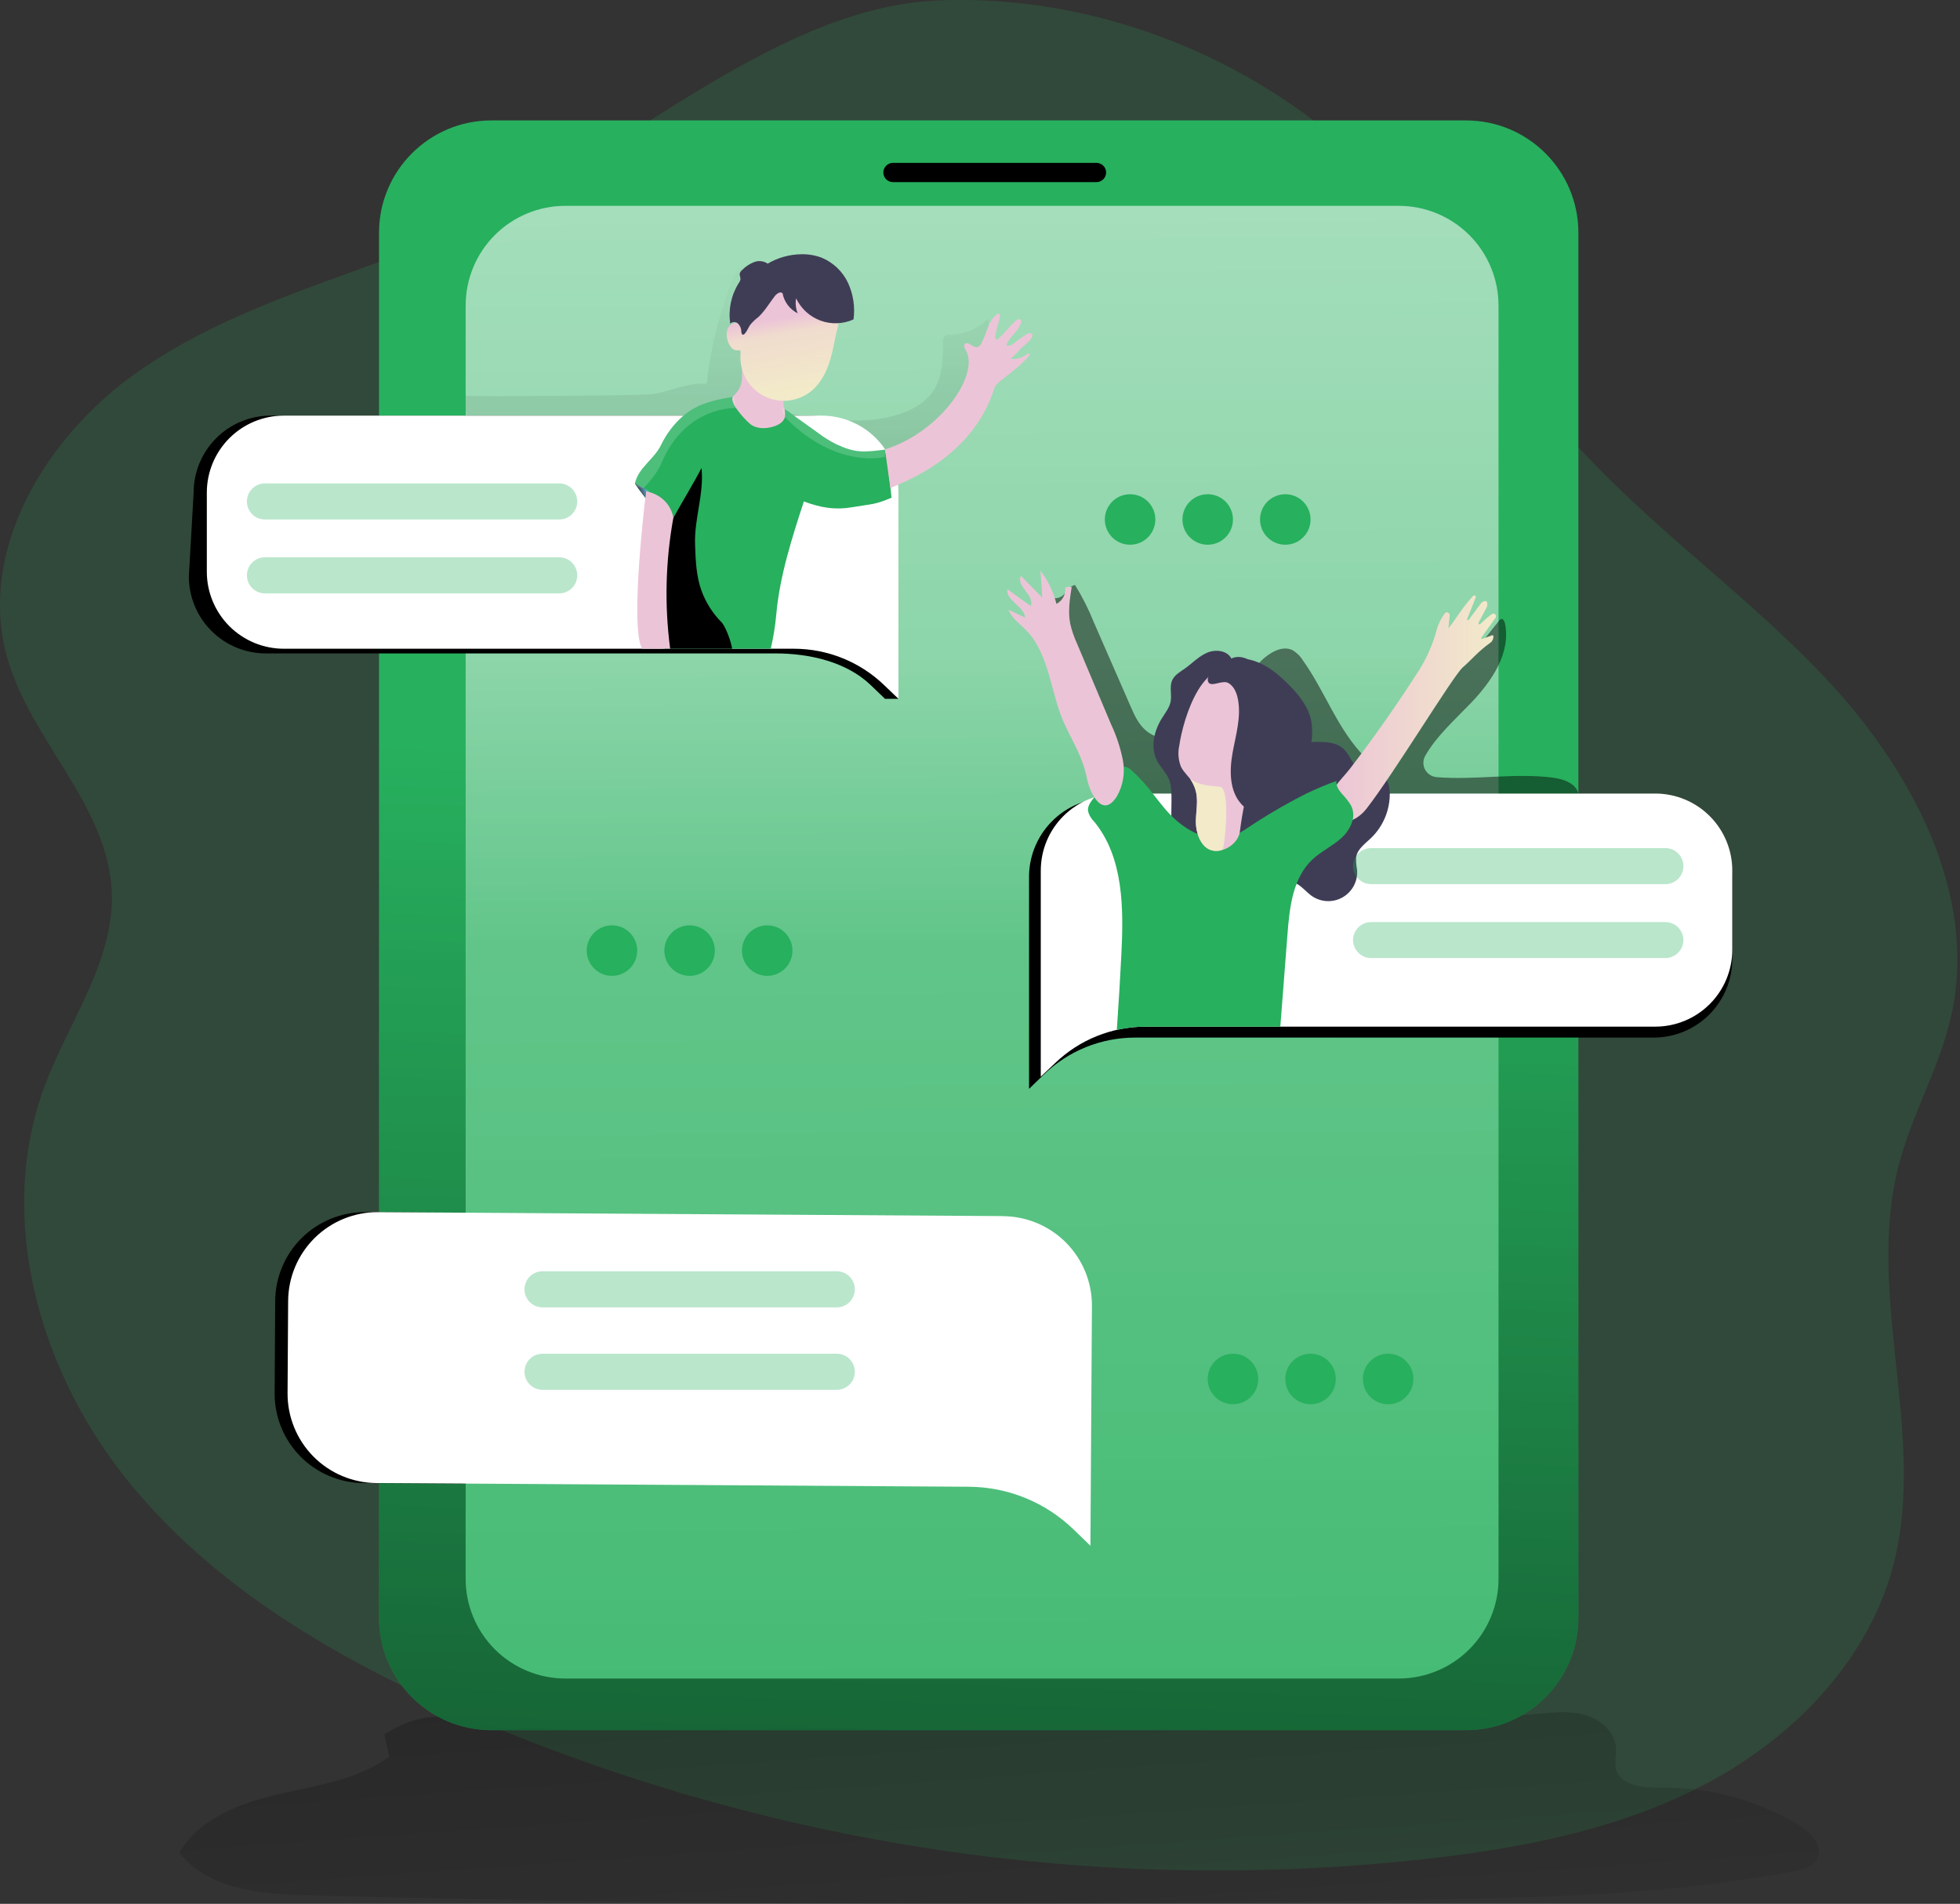 <svg width="351" height="341" viewBox="0 0 351 341" fill="none" xmlns="http://www.w3.org/2000/svg">
<rect x="0" y="0" width="351" height="341" fill="#333333" stroke="none"/>
<path opacity="0.18" d="M79.299 42.625C60.749 50.049 40.924 55.164 24.587 66.657C8.249 78.15 -4.106 98.498 1.279 117.731C5.456 132.626 19.386 144.274 20.018 159.75C20.524 172.087 12.364 182.862 8.031 194.424C-0.721 217.784 6.847 244.993 22.334 264.531C37.821 284.069 60.146 297.068 83.017 307.021C137.218 330.534 196.621 339.479 255.343 332.972C272.846 331.007 290.505 327.559 306.021 319.226C321.536 310.894 334.805 297.085 339.144 280.018C345.045 256.831 334.006 231.805 340.04 208.652C342.402 199.573 347.298 191.281 349.384 182.132C354.401 160.083 342.178 137.563 326.628 121.151C311.078 104.739 291.885 91.889 277.668 74.305C267.818 62.128 260.601 47.963 250.475 36.016C230.581 12.507 198.452 -1.365 167.628 0.106C137.005 1.56 108.175 31.057 79.299 42.625Z" fill="#27B05E"/>
<path d="M68.84 310.67L69.72 314.658C64.007 318.801 56.692 319.79 49.819 321.381C42.947 322.973 35.66 325.737 32.114 331.834C37.223 338.454 46.739 339.253 55.1 339.471C122.526 341.23 189.984 341.471 257.475 340.195C278.886 339.787 300.418 339.218 321.433 335.098C322.939 334.805 324.622 334.368 325.375 333.029C326.662 330.731 324.226 328.162 322.002 326.817C314.626 322.399 306.172 320.106 297.574 320.192C294.344 320.232 290.103 319.887 289.362 316.744C289.109 315.595 289.454 314.445 289.414 313.296C289.322 310.423 286.857 308.124 284.15 307.262C281.443 306.4 278.513 306.688 275.68 306.946C222.289 312.083 168.077 308.095 114.508 305.36C106.014 304.923 98.027 309.578 89.591 308.498C81.672 307.498 75.943 305.946 68.84 310.67Z" fill="url(#paint0_linear)"/>
<path d="M262.537 21.57H87.999C76.885 21.57 67.875 30.579 67.875 41.694V289.77C67.875 300.884 76.885 309.894 87.999 309.894H262.537C273.652 309.894 282.661 300.884 282.661 289.77V41.694C282.661 30.579 273.652 21.57 262.537 21.57Z" fill="#27B05E"/>
<path d="M262.537 21.57H87.999C76.885 21.57 67.875 30.579 67.875 41.694V289.77C67.875 300.884 76.885 309.894 87.999 309.894H262.537C273.652 309.894 282.661 300.884 282.661 289.77V41.694C282.661 30.579 273.652 21.57 262.537 21.57Z" fill="url(#paint1_linear)"/>
<path d="M177.305 217.818L65.375 217.111C61.132 217.088 57.053 218.752 54.035 221.736C51.018 224.72 49.309 228.78 49.285 233.023L49.181 249.516C49.168 251.619 49.569 253.704 50.361 255.653C51.153 257.601 52.322 259.374 53.799 260.871C55.277 262.368 57.035 263.559 58.972 264.376C60.91 265.193 62.99 265.621 65.094 265.635L171.243 266.296C178.246 266.35 184.957 269.107 189.976 273.99L192.947 276.863L193.114 250.429L193.154 244.108L193.217 233.926C193.24 229.682 191.577 225.603 188.593 222.586C185.609 219.568 181.549 217.86 177.305 217.835V217.818Z" fill="url(#paint2_linear)"/>
<path d="M268.359 54.727V282.782C268.355 287.518 266.473 292.059 263.124 295.408C259.775 298.757 255.234 300.639 250.498 300.642H101.245C98.9 300.642 96.578 300.181 94.412 299.283C92.246 298.386 90.278 297.071 88.62 295.413C86.962 293.755 85.647 291.787 84.749 289.621C83.852 287.454 83.39 285.133 83.39 282.788V54.727C83.39 52.382 83.851 50.06 84.747 47.894C85.644 45.727 86.958 43.759 88.616 42.1C90.273 40.442 92.241 39.126 94.407 38.228C96.573 37.33 98.894 36.868 101.239 36.867H250.481C252.828 36.865 255.152 37.326 257.32 38.223C259.489 39.12 261.459 40.435 263.12 42.093C264.78 43.752 266.097 45.721 266.996 47.889C267.895 50.057 268.358 52.38 268.359 54.727Z" fill="#27B05E"/>
<path opacity="0.69" d="M268.359 54.727V282.782C268.355 287.518 266.473 292.059 263.124 295.408C259.775 298.757 255.234 300.639 250.498 300.642H101.245C98.9 300.642 96.578 300.181 94.412 299.283C92.246 298.386 90.278 297.071 88.62 295.413C86.962 293.755 85.647 291.787 84.749 289.621C83.852 287.454 83.39 285.133 83.39 282.788V54.727C83.39 52.382 83.851 50.06 84.747 47.894C85.644 45.727 86.958 43.759 88.616 42.1C90.273 40.442 92.241 39.126 94.407 38.228C96.573 37.33 98.894 36.868 101.239 36.867H250.481C252.828 36.865 255.152 37.326 257.32 38.223C259.489 39.12 261.459 40.435 263.12 42.093C264.78 43.752 266.097 45.721 266.996 47.889C267.895 50.057 268.358 52.38 268.359 54.727Z" fill="url(#paint3_linear)"/>
<path opacity="0.6" d="M176.168 63.956C176.691 61.657 177.213 59.358 177.007 57.014C175.213 58.856 172.762 59.912 170.191 59.95C169.886 59.916 169.578 59.974 169.306 60.117C169.131 60.282 168.999 60.487 168.919 60.714C168.84 60.941 168.817 61.184 168.852 61.422C168.852 64.243 168.806 67.22 167.364 69.639C165.922 72.058 163.439 73.432 160.847 74.236C155.101 76.064 148.9 75.265 142.953 74.345C141.591 74.133 140.166 73.891 139.085 73.041C137.62 71.892 137.12 69.846 137.316 67.996C137.511 66.145 138.304 64.415 139.039 62.691C140.189 59.962 141.125 57.048 140.821 54.112C140.516 51.175 138.649 48.228 135.787 47.504C135.186 47.321 134.548 47.295 133.935 47.428C133.321 47.562 132.752 47.851 132.282 48.268C131.831 48.77 131.484 49.356 131.259 49.992C128.821 55.99 127.243 62.303 126.57 68.743C123.248 68.432 120.082 70.122 116.801 70.581C114.692 70.88 85.54 71.03 83.419 70.886C83.419 70.886 83.12 74.236 83.908 75.317C84.695 76.397 88.97 76.414 90.229 76.891C99.188 80.339 109.043 80.115 118.593 80.988C134.902 82.477 154.503 87.695 168.904 77.167C173.381 73.891 174.972 69.208 176.168 63.956Z" fill="url(#paint4_linear)"/>
<path opacity="0.6" d="M198.671 141.125C198.952 135.649 197.32 130.242 195.113 125.219C192.907 120.197 190.131 115.45 187.936 110.422C187.361 109.152 186.971 107.416 188.085 106.595C188.43 107.457 189.769 107.21 190.436 106.56C191.102 105.911 191.585 104.98 192.51 104.767C193.831 106.902 194.964 109.148 195.895 111.479L202.423 126.42C203.118 128.018 203.848 129.667 205.164 130.805C207.204 132.563 210.204 132.73 212.818 132.667C214.553 132.619 216.281 132.446 217.99 132.149C219.904 131.816 222.07 131.264 223.197 129.632C224.92 127.104 223.277 123.512 224.346 120.633C224.85 119.438 225.663 118.399 226.702 117.622C228.029 116.548 229.857 115.709 231.408 116.427C232.178 116.858 232.825 117.479 233.287 118.231C237.31 123.84 239.557 130.713 244.424 135.592C247.222 135.562 249.906 134.478 251.94 132.557C253.906 130.69 255.388 128.38 256.923 126.156C259.566 122.34 262.457 118.685 265.347 115.077L268.462 111.163C268.548 111.033 268.672 110.933 268.818 110.876C269.174 110.784 269.393 111.238 269.496 111.6C270.645 116.881 267.163 122.007 263.428 125.903C260.554 128.908 257.262 131.81 255.239 135.367C255.072 135.66 254.965 135.984 254.923 136.318C254.881 136.653 254.906 136.992 254.995 137.318C255.085 137.643 255.238 137.947 255.445 138.213C255.653 138.479 255.911 138.701 256.204 138.867C256.526 139.05 256.882 139.161 257.25 139.195C264.066 139.769 271.042 138.43 277.903 139.264C279.978 139.516 282.408 140.292 282.747 142.482C282.812 143.035 282.741 143.597 282.541 144.117C282.34 144.638 282.017 145.102 281.598 145.47C280.139 146.86 278.15 147.136 276.219 147.372C254.48 150.044 232.546 150.82 210.663 151.538C209.801 151.617 208.932 151.545 208.095 151.325C206.279 150.751 205.221 148.889 204.193 147.303C202.659 144.989 200.799 142.908 198.671 141.125Z" fill="url(#paint5_linear)"/>
<path d="M310.222 157.112V171.685C310.232 173.534 309.879 175.367 309.181 177.079C308.483 178.791 307.455 180.349 306.155 181.664C304.855 182.979 303.309 184.025 301.605 184.742C299.901 185.459 298.072 185.834 296.223 185.845H203.348C197.202 185.824 191.293 188.215 186.89 192.505L184.282 195.027V157.101C184.274 154.109 185.215 151.192 186.971 148.769C188.726 146.347 191.205 144.544 194.051 143.619C195.427 143.177 196.863 142.952 198.309 142.953H296.229C298.078 142.963 299.906 143.338 301.61 144.055C303.314 144.773 304.859 145.819 306.159 147.134C307.458 148.448 308.486 150.006 309.183 151.719C309.88 153.431 310.233 155.264 310.222 157.112Z" fill="url(#paint6_linear)"/>
<path d="M158.491 88.235L160.905 125.173H158.491L155.928 122.708C151.572 118.53 144.941 117.036 138.913 117.036H47.613C43.955 117.036 40.447 115.583 37.861 112.997C35.274 110.41 33.821 106.902 33.821 103.244L34.677 88.235C34.677 84.577 36.13 81.069 38.717 78.483C41.303 75.896 44.811 74.443 48.469 74.443H144.723C146.966 74.438 149.177 74.983 151.161 76.029C153.146 77.076 154.844 78.593 156.106 80.448C157.676 82.74 158.508 85.457 158.491 88.235Z" fill="url(#paint7_linear)"/>
<path d="M160.899 88.235V125.173L158.33 122.708C153.984 118.53 148.189 116.196 142.16 116.197H50.831C47.173 116.197 43.665 114.744 41.078 112.158C38.492 109.571 37.039 106.063 37.039 102.405V88.235C37.039 84.577 38.492 81.069 41.078 78.483C43.665 75.896 47.173 74.443 50.831 74.443H147.107C149.351 74.439 151.561 74.984 153.546 76.031C155.53 77.078 157.228 78.594 158.491 80.448C160.068 82.738 160.908 85.454 160.899 88.235Z" fill="white"/>
<path d="M310.222 155.928V170.093C310.222 173.751 308.769 177.259 306.182 179.846C303.596 182.432 300.088 183.885 296.43 183.885H205.147C199.117 183.886 193.32 186.219 188.971 190.396L186.385 192.844V155.928C186.385 152.28 187.83 148.781 190.404 146.196C192.978 143.612 196.471 142.152 200.119 142.137H296.447C300.102 142.141 303.606 143.596 306.188 146.182C308.771 148.768 310.222 152.274 310.222 155.928Z" fill="white"/>
<path d="M209.233 139.332C208.658 138.183 207.739 137.31 207.176 136.195C205.969 133.816 206.676 130.862 208.101 128.61C208.675 127.673 209.422 126.771 209.635 125.685C209.882 124.409 209.388 123.018 209.922 121.834C210.359 120.88 211.347 120.329 212.221 119.72C213.548 118.772 214.698 117.53 216.198 116.898C217.697 116.266 219.778 116.496 220.513 117.956C221.898 117.272 223.651 117.892 224.685 119.03C225.719 120.168 226.179 121.719 226.495 123.225C226.766 124.952 227.161 126.658 227.679 128.328C228.288 129.966 229.357 131.523 230.937 132.264C234.006 133.701 238.281 131.839 240.706 134.23C241.948 135.465 242.39 137.649 244.074 138.12C244.941 138.361 245.884 138.045 246.746 138.275C248.234 138.677 248.849 140.476 248.884 142.016C248.909 143.526 248.622 145.025 248.042 146.419C247.461 147.813 246.6 149.073 245.51 150.119C244.442 151.136 243.074 152.084 242.855 153.567C242.832 154.318 242.89 155.069 243.028 155.808C243.11 156.801 242.903 157.797 242.432 158.675C241.962 159.554 241.247 160.278 240.375 160.76C239.502 161.242 238.509 161.462 237.515 161.393C236.521 161.323 235.567 160.968 234.77 160.37C233.552 159.462 232.523 157.94 231.006 158.009C230.343 158.101 229.712 158.354 229.167 158.744C227.974 159.56 226.653 160.171 225.26 160.554C224.56 160.739 223.825 160.75 223.119 160.588C222.414 160.426 221.758 160.095 221.208 159.623C220.346 158.779 220.025 157.549 219.605 156.411C218.927 154.572 217.692 152.682 215.767 152.314C214.939 152.159 214.083 152.314 213.255 152.176C207.647 151.274 210.939 142.775 209.233 139.332Z" fill="#3F3D56"/>
<path d="M254.147 120.019C255.543 117.794 256.597 115.373 257.274 112.835C257.568 111.771 258.055 110.77 258.71 109.882C258.775 109.793 258.867 109.727 258.972 109.696C259.078 109.664 259.191 109.669 259.294 109.708C259.396 109.747 259.483 109.819 259.541 109.913C259.599 110.007 259.624 110.117 259.612 110.227L259.382 112.525C260.532 111.192 261.894 108.75 263.819 106.721C263.872 106.669 263.943 106.64 264.017 106.64C264.091 106.64 264.163 106.669 264.215 106.721C264.252 106.759 264.277 106.807 264.288 106.859C264.299 106.911 264.296 106.964 264.278 107.014L262.727 110.905C262.721 110.924 262.719 110.945 262.72 110.965C262.722 110.986 262.728 111.006 262.738 111.024C262.747 111.042 262.761 111.058 262.776 111.071C262.792 111.084 262.811 111.094 262.83 111.1C262.859 111.108 262.889 111.109 262.918 111.101C262.946 111.092 262.972 111.076 262.991 111.054L265.29 107.957C266.537 107.06 266.393 108.376 266.278 108.686L264.778 111.56C264.761 111.599 264.758 111.643 264.769 111.685C264.781 111.727 264.806 111.763 264.84 111.789C264.875 111.814 264.918 111.827 264.961 111.825C265.004 111.823 265.045 111.806 265.077 111.778C265.732 111.135 266.429 110.536 267.163 109.985C267.253 109.925 267.361 109.896 267.47 109.905C267.578 109.913 267.68 109.958 267.76 110.032C267.84 110.105 267.892 110.204 267.909 110.311C267.926 110.419 267.906 110.528 267.853 110.623L265.554 113.835C265.278 114.22 265.043 114.444 265.514 114.41L267.169 113.801C267.663 113.605 267.428 114.738 266.997 115.042C264.589 116.766 263.612 118.111 261.945 119.542C260.279 120.972 249.585 138.608 244.706 144.861C242.93 147.13 239.534 148.642 238.161 144.987C237.132 142.217 240.287 139.626 241.804 137.62C246.156 131.939 250.27 126.072 254.147 120.019Z" fill="url(#paint8_linear)"/>
<path d="M179.621 217.818L67.691 217.111C63.447 217.088 59.368 218.752 56.351 221.736C53.334 224.72 51.625 228.78 51.601 233.023L51.497 249.516C51.484 251.619 51.885 253.704 52.677 255.653C53.469 257.601 54.637 259.374 56.115 260.871C57.593 262.368 59.35 263.559 61.288 264.376C63.226 265.193 65.306 265.621 67.409 265.635L173.541 266.296C180.554 266.343 187.277 269.1 192.304 273.99L195.275 276.863L195.441 250.429L195.482 244.108L195.545 233.926C195.568 229.682 193.904 225.603 190.92 222.586C187.936 219.568 183.876 217.86 179.633 217.835L179.621 217.818Z" fill="white"/>
<path d="M159.916 29.172H196.361C196.818 29.172 197.256 29.354 197.58 29.677C197.903 30 198.085 30.439 198.085 30.896C198.085 31.353 197.903 31.792 197.58 32.115C197.256 32.438 196.818 32.62 196.361 32.62H159.916C159.459 32.62 159.021 32.438 158.697 32.115C158.374 31.792 158.192 31.353 158.192 30.896C158.192 30.439 158.374 30 158.697 29.677C159.021 29.354 159.459 29.172 159.916 29.172Z" fill="url(#paint9_linear)"/>
<path d="M159.652 89.143C156.618 90.453 156.084 90.246 152.837 90.815C149.59 91.384 147.05 90.97 143.958 89.815C141.838 96.286 139.585 103.354 139.011 110.135C138.822 112.175 138.493 114.201 138.028 116.197H118.49C118.432 115.76 118.381 115.312 118.335 114.847C117.819 108.604 117.891 102.326 118.547 96.096C118.6 95.715 118.633 95.331 118.645 94.947C118.66 94.633 118.636 94.318 118.576 94.01C118.409 93.347 118.133 92.716 117.76 92.142C116.984 90.78 115.111 88.695 114.071 87.183C113.933 86.976 113.807 86.781 113.703 86.609C114.329 83.735 117.094 82.327 118.381 79.713C119.335 77.713 120.691 75.931 122.363 74.478C122.902 74.023 123.479 73.616 124.087 73.259C126.294 71.978 128.839 71.466 131.379 71.081C131.776 71.018 132.167 70.961 132.563 70.909C134.191 72.098 136.13 72.789 138.143 72.897C138.777 72.884 139.411 72.951 140.028 73.099C140.55 73.298 141.039 73.577 141.476 73.926L142.246 74.501C143.66 75.506 145.073 76.523 146.487 77.535C147.467 78.28 148.511 78.938 149.607 79.5C153.153 81.178 154.618 81.023 158.514 80.529C158.968 82.982 159.428 86.609 159.652 89.143Z" fill="#27B05E"/>
<path d="M131.35 70.915C130.333 71.851 133.293 75.087 134.367 75.96C135.442 76.834 137.074 76.828 138.436 76.426C139.344 76.161 140.309 75.65 140.556 74.73C140.638 74.076 140.578 73.411 140.378 72.782C140.131 71.432 140.378 70.013 140.01 68.679C139.599 67.334 138.762 66.158 137.626 65.329C136.562 64.496 133.695 62.283 133.103 64.496C132.459 66.852 133.729 68.708 131.35 70.915Z" fill="url(#paint10_linear)"/>
<path d="M131.121 116.197H119.053C118.83 115.734 118.582 115.284 118.312 114.847C118.254 114.757 118.187 114.674 118.11 114.6C117.581 114.042 117.214 113.351 117.047 112.6C115.496 107.247 115.749 101.533 117.766 96.337C117.95 95.815 118.242 95.338 118.622 94.935C119.243 94.274 119.944 93.953 120.604 92.734C121.909 90.338 124.397 86.252 125.627 83.821C126.115 88.539 124.282 92.912 124.478 97.647C124.575 100.406 124.679 103.21 125.627 105.807C126.413 107.951 127.656 109.898 129.27 111.514C129.868 112.198 130.804 114.456 131.121 116.197Z" fill="url(#paint11_linear)"/>
<path d="M158.491 80.488C158.491 80.488 159.508 87.907 159.468 87.482C159.428 87.057 173.978 83.091 178.133 69.317C178.45 68.859 178.838 68.454 179.282 68.116C184.454 64.254 185.258 62.628 183.713 63.576C182.912 64.126 181.943 64.372 180.977 64.272C181.547 63.792 182.076 63.266 182.558 62.697C183.167 61.956 184.5 61.192 184.827 60.295C184.875 60.195 184.895 60.084 184.885 59.973C184.855 59.87 184.789 59.781 184.7 59.721C184.611 59.661 184.503 59.635 184.396 59.646C184.189 59.676 183.992 59.755 183.822 59.876C183.042 60.363 182.296 60.9 181.586 61.485C181.144 61.847 179.926 62.335 180.345 61.485C181 60.134 182.454 59.238 182.839 57.79C182.871 57.709 182.885 57.622 182.879 57.536C182.873 57.449 182.848 57.365 182.805 57.29C182.655 57.106 182.356 57.163 182.138 57.29C181.351 57.646 178.977 60.904 178.397 60.83C177.817 60.755 179.023 57.347 179.069 56.692C179.069 56.514 179.069 56.301 178.914 56.215C178.83 56.184 178.738 56.18 178.652 56.204C178.565 56.228 178.488 56.278 178.432 56.347C176.914 57.6 176.708 59.795 175.731 61.519C175.601 61.81 175.364 62.041 175.07 62.163C174.443 62.347 173.921 61.634 173.283 61.49C173.169 61.45 173.046 61.45 172.932 61.49C172.582 61.646 172.633 62.191 172.846 62.513C175.719 66.892 168.404 77.425 158.491 80.488Z" fill="url(#paint12_linear)"/>
<path d="M115.703 87.993C115.703 87.993 112.686 112.278 114.996 116.197H120.013C118.985 108.394 119.179 100.478 120.587 92.734C120.587 92.734 120.145 88.913 115.703 87.993Z" fill="url(#paint13_linear)"/>
<path opacity="0.32" d="M100.141 86.585H47.446C45.663 86.585 44.217 88.031 44.217 89.815V89.821C44.217 91.604 45.663 93.05 47.446 93.05H100.141C101.925 93.05 103.371 91.604 103.371 89.821V89.815C103.371 88.031 101.925 86.585 100.141 86.585Z" fill="#27B05E"/>
<path opacity="0.32" d="M100.141 99.82H47.446C45.663 99.82 44.217 101.265 44.217 103.049V103.055C44.217 104.838 45.663 106.284 47.446 106.284H100.141C101.925 106.284 103.371 104.838 103.371 103.055V103.049C103.371 101.265 101.925 99.82 100.141 99.82Z" fill="#27B05E"/>
<path opacity="0.32" d="M298.24 158.365H245.545C244.688 158.365 243.866 158.025 243.259 157.419C242.653 156.814 242.311 155.992 242.31 155.135C242.31 154.711 242.393 154.291 242.555 153.899C242.718 153.508 242.956 153.152 243.255 152.852C243.555 152.552 243.911 152.314 244.303 152.152C244.695 151.989 245.115 151.906 245.539 151.906H298.24C298.664 151.906 299.084 151.989 299.476 152.152C299.868 152.314 300.224 152.552 300.524 152.852C300.824 153.152 301.062 153.508 301.224 153.899C301.386 154.291 301.47 154.711 301.47 155.135C301.47 155.992 301.129 156.813 300.524 157.419C299.918 158.025 299.097 158.365 298.24 158.365Z" fill="#27B05E"/>
<path opacity="0.32" d="M298.24 171.599H245.545C244.688 171.599 243.866 171.259 243.259 170.654C242.653 170.048 242.311 169.227 242.31 168.37C242.311 167.946 242.396 167.527 242.559 167.137C242.723 166.746 242.961 166.392 243.262 166.093C243.562 165.795 243.919 165.559 244.31 165.398C244.702 165.238 245.121 165.156 245.545 165.157H298.24C299.097 165.157 299.918 165.497 300.524 166.103C301.129 166.709 301.47 167.53 301.47 168.387C301.464 169.24 301.121 170.056 300.516 170.658C299.911 171.259 299.093 171.598 298.24 171.599Z" fill="#27B05E"/>
<path opacity="0.32" d="M149.849 234.167H97.159C96.302 234.167 95.48 233.827 94.874 233.221C94.267 232.616 93.925 231.794 93.924 230.937C93.924 230.079 94.265 229.256 94.871 228.65C95.478 228.043 96.301 227.702 97.159 227.702H149.849C150.705 227.702 151.527 228.042 152.132 228.648C152.738 229.254 153.078 230.075 153.078 230.932C153.079 231.356 152.996 231.776 152.835 232.168C152.673 232.56 152.436 232.916 152.136 233.217C151.837 233.517 151.481 233.756 151.09 233.919C150.698 234.082 150.279 234.166 149.854 234.167H149.849Z" fill="#27B05E"/>
<path opacity="0.32" d="M149.854 242.47H97.159C95.375 242.47 93.929 243.916 93.929 245.7V245.706C93.929 247.489 95.375 248.935 97.159 248.935H149.854C151.638 248.935 153.084 247.489 153.084 245.706V245.7C153.084 243.916 151.638 242.47 149.854 242.47Z" fill="#27B05E"/>
<path d="M242.126 147.257C241.742 148.342 241.092 149.314 240.235 150.084C238.632 151.55 236.598 152.469 235.017 153.957C231.512 157.256 230.932 162.525 230.564 167.324L229.282 183.885H205.147C203.417 183.887 201.692 184.079 200.004 184.46C200.314 180.016 200.582 175.572 200.808 171.128C201.234 162.778 201.251 153.595 195.93 147.142C195.378 146.618 194.997 145.938 194.838 145.194C194.769 144.338 195.349 143.579 195.895 142.895C195.93 142.861 195.953 142.826 195.987 142.786L199.539 138.448C199.718 138.158 199.954 137.906 200.233 137.709C200.511 137.512 200.826 137.372 201.159 137.298C201.744 137.335 202.293 137.594 202.693 138.022C204.061 139.267 205.308 140.639 206.417 142.12C207.147 143.039 207.859 143.97 208.618 144.866C212.198 149.096 217.663 152.072 222.823 148.682C226.368 146.281 230.061 144.106 233.88 142.171C235.659 141.308 237.483 140.541 239.344 139.873C239.235 140.763 239.712 141.487 240.304 142.171C240.94 142.819 241.5 143.538 241.971 144.315C242.189 144.771 242.315 145.265 242.341 145.77C242.368 146.275 242.295 146.78 242.126 147.257Z" fill="#27B05E"/>
<path d="M200.038 142.597C201.148 140.621 201.515 138.314 201.073 136.092C200.63 133.892 199.924 131.754 198.969 129.724L192.913 115.358C192.368 114.187 191.946 112.962 191.654 111.703C191.235 109.554 191.574 107.336 191.913 105.175C191.529 105.066 191.118 105.107 190.763 105.29C190.818 105.872 190.697 106.456 190.416 106.968C190.136 107.48 189.708 107.896 189.189 108.164C188.656 106.004 187.677 103.98 186.316 102.222C186.465 103.827 186.576 105.436 186.649 107.049C185.385 105.75 184.117 104.455 182.845 103.164C181.862 104.888 185.396 106.721 184.569 108.537L180.397 105.532C180.092 107.577 183.402 108.543 183.58 110.612L180.586 109.215C181.218 110.761 182.684 111.767 183.845 112.973C188.109 117.461 188.109 124.409 190.775 129.989C192.303 133.201 193.941 135.827 194.631 139.338C195.148 141.976 197.418 146.809 200.038 142.597Z" fill="url(#paint14_linear)"/>
<path d="M109.594 174.788C112.092 174.788 114.117 172.763 114.117 170.266C114.117 167.768 112.092 165.743 109.594 165.743C107.097 165.743 105.072 167.768 105.072 170.266C105.072 172.763 107.097 174.788 109.594 174.788Z" fill="#27B05E"/>
<path d="M123.495 174.788C125.993 174.788 128.018 172.763 128.018 170.266C128.018 167.768 125.993 165.743 123.495 165.743C120.997 165.743 118.973 167.768 118.973 170.266C118.973 172.763 120.997 174.788 123.495 174.788Z" fill="#27B05E"/>
<path d="M137.396 174.788C139.893 174.788 141.918 172.763 141.918 170.266C141.918 167.768 139.893 165.743 137.396 165.743C134.898 165.743 132.873 167.768 132.873 170.266C132.873 172.763 134.898 174.788 137.396 174.788Z" fill="#27B05E"/>
<path d="M220.801 251.515C223.298 251.515 225.323 249.491 225.323 246.993C225.323 244.495 223.298 242.47 220.801 242.47C218.303 242.47 216.278 244.495 216.278 246.993C216.278 249.491 218.303 251.515 220.801 251.515Z" fill="#27B05E"/>
<path d="M234.695 251.515C237.193 251.515 239.218 249.491 239.218 246.993C239.218 244.495 237.193 242.47 234.695 242.47C232.198 242.47 230.173 244.495 230.173 246.993C230.173 249.491 232.198 251.515 234.695 251.515Z" fill="#27B05E"/>
<path d="M248.59 251.515C251.088 251.515 253.113 249.491 253.113 246.993C253.113 244.495 251.088 242.47 248.59 242.47C246.093 242.47 244.068 244.495 244.068 246.993C244.068 249.491 246.093 251.515 248.59 251.515Z" fill="#27B05E"/>
<path d="M202.377 97.567C204.875 97.567 206.9 95.542 206.9 93.044C206.9 90.547 204.875 88.522 202.377 88.522C199.88 88.522 197.855 90.547 197.855 93.044C197.855 95.542 199.88 97.567 202.377 97.567Z" fill="#27B05E"/>
<path d="M216.278 97.567C218.776 97.567 220.8 95.542 220.8 93.044C220.8 90.547 218.776 88.522 216.278 88.522C213.78 88.522 211.755 90.547 211.755 93.044C211.755 95.542 213.78 97.567 216.278 97.567Z" fill="#27B05E"/>
<path d="M230.173 97.567C232.671 97.567 234.696 95.542 234.696 93.044C234.696 90.547 232.671 88.522 230.173 88.522C227.675 88.522 225.651 90.547 225.651 93.044C225.651 95.542 227.675 97.567 230.173 97.567Z" fill="#27B05E"/>
<path d="M148.74 64.237C148.119 66.398 147.096 68.524 145.366 69.984C144.181 70.974 142.727 71.588 141.191 71.75C139.655 71.912 138.106 71.613 136.74 70.891C135.374 70.17 134.254 69.059 133.521 67.699C132.789 66.339 132.477 64.792 132.626 63.255C132.626 63.077 132.626 62.858 132.5 62.755C132.366 62.709 132.22 62.709 132.086 62.755C131.241 62.841 130.615 61.968 130.362 61.163C130.132 60.554 130.075 59.894 130.196 59.255C130.261 58.939 130.408 58.645 130.623 58.404C130.838 58.163 131.113 57.983 131.42 57.882C131.731 57.795 132.064 57.832 132.349 57.985C132.634 58.138 132.849 58.396 132.948 58.703C133.067 57.508 133.461 56.355 134.097 55.336C134.742 54.008 135.613 52.802 136.672 51.773C137.806 50.817 139.181 50.189 140.647 49.958C142.112 49.727 143.613 49.902 144.987 50.463C146.207 50.967 147.306 51.726 148.209 52.69C149.111 53.653 149.798 54.798 150.222 56.049C150.555 57.198 150.067 58.192 149.843 59.313C149.469 60.91 149.211 62.634 148.74 64.237Z" fill="url(#paint15_linear)"/>
<path d="M133.35 59.789C133.316 59.836 133.272 59.874 133.221 59.902C133.171 59.93 133.115 59.946 133.057 59.95C132.833 59.95 132.775 59.64 132.758 59.422C132.763 58.883 132.557 58.363 132.184 57.974C132.091 57.881 131.982 57.807 131.861 57.757C131.74 57.707 131.61 57.681 131.48 57.681C131.349 57.681 131.219 57.707 131.099 57.757C130.978 57.807 130.868 57.881 130.776 57.974C130.397 55.447 130.936 52.869 132.293 50.704C132.46 50.497 132.569 50.249 132.609 49.986C132.609 49.647 132.413 49.314 132.477 48.98C132.55 48.739 132.697 48.526 132.896 48.371C133.499 47.747 134.231 47.261 135.04 46.946C135.439 46.79 135.869 46.734 136.295 46.782C136.72 46.83 137.128 46.981 137.482 47.222C139.313 46.142 141.396 45.561 143.521 45.538C144.756 45.511 145.985 45.72 147.142 46.153C149.226 47.019 150.913 48.632 151.871 50.676C152.807 52.718 153.148 54.982 152.854 57.209C150.988 58.053 148.866 58.131 146.943 57.426C145.02 56.721 143.451 55.289 142.573 53.44C142.406 54.341 142.504 55.271 142.855 56.117C142.155 55.771 141.545 55.266 141.074 54.643C140.603 54.019 140.284 53.294 140.143 52.526C139.712 52.124 139.056 52.635 138.7 53.101C137.781 54.313 136.93 55.738 135.827 56.778C135.33 57.149 134.873 57.571 134.465 58.037C134.022 58.577 133.839 59.272 133.35 59.789Z" fill="#3F3D56"/>
<path d="M222.042 148.918C221.84 150.521 220.346 151.9 218.72 152.291C218.308 152.4 217.88 152.435 217.456 152.394C215.157 152.159 214.111 149.32 214.157 147.004C214.203 144.688 214.732 142.326 213.675 140.355C213.675 140.292 213.611 140.229 213.577 140.166C213.002 139.149 211.997 138.39 211.485 137.327C211.014 136.126 210.91 134.812 211.186 133.552C211.87 128.747 215.634 116.053 222.886 120.806C224.765 122.036 225.886 124.162 226.53 126.311C228.805 133.891 223.944 133.758 222.042 148.918Z" fill="url(#paint16_linear)"/>
<path d="M220.013 122.357C220.984 122.932 221.467 124.081 221.686 125.231C222.312 128.42 221.295 131.672 220.726 134.873C220.157 138.074 220.151 141.769 222.398 144.125L222.45 144.183C223.304 145.052 224.469 145.546 225.688 145.557C226.906 145.568 228.079 145.094 228.949 144.24C229.385 143.816 229.731 143.308 229.966 142.746C230.075 142.499 230.202 142.257 230.334 142.022C231.207 140.476 232.426 139.149 233.293 137.597C234 136.292 234.489 134.881 234.742 133.419C235.061 131.93 235.071 130.39 234.77 128.897C234.196 126.391 232.472 124.3 230.667 122.513C228.863 120.725 227.03 119.22 224.748 118.427C222.467 117.634 219.743 117.76 217.853 119.249C217.278 119.708 215.698 121.547 216.519 122.352C217.215 122.972 218.996 121.737 220.013 122.357Z" fill="#3F3D56"/>
<path d="M116.295 87.993L113.669 86.585L115.571 89.177L115.697 87.993H116.295Z" fill="url(#paint17_linear)"/>
<path d="M143.958 89.815C144.04 89.155 144.369 88.551 144.879 88.125C145.389 87.698 146.041 87.481 146.705 87.516C149.28 87.442 159.267 86.126 159.267 86.126L159.652 89.16C159.652 89.16 150.82 92.895 143.958 89.815Z" fill="url(#paint18_linear)"/>
<path opacity="0.18" d="M158.491 80.488V81.833C158.491 81.833 149.762 84.183 140.55 74.702L139.976 73.075C140.498 73.275 140.987 73.554 141.424 73.903L142.194 74.478L146.435 77.512C147.415 78.257 148.459 78.915 149.555 79.477C153.101 81.155 154.566 81 158.462 80.506L158.491 80.488Z" fill="white"/>
<path opacity="0.18" d="M131.828 73.081C131.828 73.081 122.754 72.639 118.444 82.982C117.519 85.189 115.243 87.442 115.243 87.442L114.048 87.189C113.91 86.982 113.784 86.787 113.68 86.614C114.307 83.741 117.071 82.333 118.358 79.718C119.312 77.719 120.668 75.937 122.34 74.483C122.879 74.029 123.456 73.622 124.064 73.265C126.271 71.984 128.816 71.472 131.356 71.087L131.828 73.081Z" fill="white"/>
<path d="M242.126 147.257C241.741 148.342 241.091 149.314 240.235 150.084C238.632 151.549 236.598 152.469 235.017 153.957C231.512 157.256 230.931 162.525 230.564 167.324L229.282 183.885H211.049C211.049 183.885 220.984 163.703 223.691 158.359C226.397 153.015 234.672 149.498 234.672 149.498C241.12 144.499 242.126 147.257 242.126 147.257Z" fill="url(#paint19_linear)"/>
<path d="M219.008 152.009C218.927 152.117 218.83 152.212 218.72 152.291C218.308 152.4 217.88 152.435 217.456 152.394C215.157 152.159 214.112 149.32 214.158 147.004C214.203 144.688 215.06 142.453 213.14 139.534C214.146 140.263 215.479 140.717 218.398 140.907C220.507 141.022 219.243 151.705 219.008 152.009Z" fill="url(#paint20_linear)"/>
<defs>
<linearGradient id="paint0_linear" x1="181.891" y1="373.261" x2="171.536" y2="228.294" gradientUnits="userSpaceOnUse">
<stop stop-opacity="0"/>
<stop offset="0.49" stop-opacity="0.2"/>
<stop offset="0.52" stop-opacity="0.23"/>
<stop offset="0.99"/>
</linearGradient>
<linearGradient id="paint1_linear" x1="164.077" y1="556.103" x2="176.104" y2="136.494" gradientUnits="userSpaceOnUse">
<stop offset="0.01"/>
<stop offset="1" stop-opacity="0"/>
</linearGradient>
<linearGradient id="paint2_linear" x1="44177.4" y1="32043.6" x2="44509" y2="42361.8" gradientUnits="userSpaceOnUse">
<stop offset="0.01"/>
<stop offset="1" stop-opacity="0"/>
</linearGradient>
<linearGradient id="paint3_linear" x1="177.311" y1="465.44" x2="174.84" y2="-45.515" gradientUnits="userSpaceOnUse">
<stop offset="0.02" stop-color="white" stop-opacity="0"/>
<stop offset="0.58" stop-color="white" stop-opacity="0.39"/>
<stop offset="0.68" stop-color="white" stop-opacity="0.68"/>
<stop offset="1" stop-color="white"/>
</linearGradient>
<linearGradient id="paint4_linear" x1="130.069" y1="44.084" x2="131.529" y2="292.603" gradientUnits="userSpaceOnUse">
<stop stop-opacity="0"/>
<stop offset="0.99"/>
</linearGradient>
<linearGradient id="paint5_linear" x1="39445.9" y1="19859.7" x2="38726.7" y2="-6885.48" gradientUnits="userSpaceOnUse">
<stop stop-opacity="0"/>
<stop offset="0.99"/>
</linearGradient>
<linearGradient id="paint6_linear" x1="67678.4" y1="19820" x2="67429.8" y2="28832.4" gradientUnits="userSpaceOnUse">
<stop offset="0.01"/>
<stop offset="1" stop-opacity="0"/>
</linearGradient>
<linearGradient id="paint7_linear" x1="33535" y1="13458.1" x2="33715.7" y2="21645.6" gradientUnits="userSpaceOnUse">
<stop offset="0.01"/>
<stop offset="1" stop-opacity="0"/>
</linearGradient>
<linearGradient id="paint8_linear" x1="237.96" y1="126.92" x2="267.916" y2="126.92" gradientUnits="userSpaceOnUse">
<stop stop-color="#ECC4D7"/>
<stop offset="0.42" stop-color="#EFD4D1"/>
<stop offset="1" stop-color="#F2EAC9"/>
</linearGradient>
<linearGradient id="paint9_linear" x1="12524.4" y1="1968.3" x2="12524.4" y2="1642.1" gradientUnits="userSpaceOnUse">
<stop stop-opacity="0"/>
<stop offset="0.99"/>
</linearGradient>
<linearGradient id="paint10_linear" x1="3264.6" y1="3938.27" x2="3410.02" y2="4005.54" gradientUnits="userSpaceOnUse">
<stop stop-color="#ECC4D7"/>
<stop offset="0.42" stop-color="#EFD4D1"/>
<stop offset="1" stop-color="#F2EAC9"/>
</linearGradient>
<linearGradient id="paint11_linear" x1="3507.43" y1="13755.1" x2="2294.31" y2="13641" gradientUnits="userSpaceOnUse">
<stop stop-opacity="0"/>
<stop offset="0.99"/>
</linearGradient>
<linearGradient id="paint12_linear" x1="10095.6" y1="9467.88" x2="11308" y2="9467.88" gradientUnits="userSpaceOnUse">
<stop stop-color="#ECC4D7"/>
<stop offset="0.42" stop-color="#EFD4D1"/>
<stop offset="1" stop-color="#F2EAC9"/>
</linearGradient>
<linearGradient id="paint13_linear" x1="2047.93" y1="10051.3" x2="2120.76" y2="10051.3" gradientUnits="userSpaceOnUse">
<stop stop-color="#ECC4D7"/>
<stop offset="0.42" stop-color="#EFD4D1"/>
<stop offset="1" stop-color="#F2EAC9"/>
</linearGradient>
<linearGradient id="paint14_linear" x1="8835.45" y1="16497" x2="9593.96" y2="16497" gradientUnits="userSpaceOnUse">
<stop stop-color="#ECC4D7"/>
<stop offset="0.42" stop-color="#EFD4D1"/>
<stop offset="1" stop-color="#F2EAC9"/>
</linearGradient>
<linearGradient id="paint15_linear" x1="139.447" y1="53.698" x2="142.194" y2="70.082" gradientUnits="userSpaceOnUse">
<stop offset="0.2" stop-color="#ECC4D7"/>
<stop offset="0.37" stop-color="#F0DCCE"/>
<stop offset="1" stop-color="#F2EAC9"/>
</linearGradient>
<linearGradient id="paint16_linear" x1="7738.73" y1="13585.6" x2="8189.04" y2="13585.6" gradientUnits="userSpaceOnUse">
<stop stop-color="#ECC4D7"/>
<stop offset="0.42" stop-color="#EFD4D1"/>
<stop offset="1" stop-color="#F2EAC9"/>
</linearGradient>
<linearGradient id="paint17_linear" x1="116.053" y1="87.344" x2="114.226" y2="88.033" gradientUnits="userSpaceOnUse">
<stop stop-color="#68E1FD"/>
<stop offset="0.2" stop-color="#5DB4CF"/>
<stop offset="0.46" stop-color="#50819B"/>
<stop offset="0.69" stop-color="#475C76"/>
<stop offset="0.87" stop-color="#41455E"/>
<stop offset="0.99" stop-color="#3F3D56"/>
</linearGradient>
<linearGradient id="paint18_linear" x1="5837.85" y1="1576.89" x2="5819.02" y2="1823.42" gradientUnits="userSpaceOnUse">
<stop stop-opacity="0"/>
<stop offset="0.99"/>
</linearGradient>
<linearGradient id="paint19_linear" x1="15240.5" y1="17180.9" x2="20072.2" y2="19376.2" gradientUnits="userSpaceOnUse">
<stop stop-opacity="0"/>
<stop offset="0.99"/>
</linearGradient>
<linearGradient id="paint20_linear" x1="3363.02" y1="5627.55" x2="2683.4" y2="5727.18" gradientUnits="userSpaceOnUse">
<stop stop-color="#ECC4D7"/>
<stop offset="0.42" stop-color="#EFD4D1"/>
<stop offset="1" stop-color="#F2EAC9"/>
</linearGradient>
</defs>
</svg>
